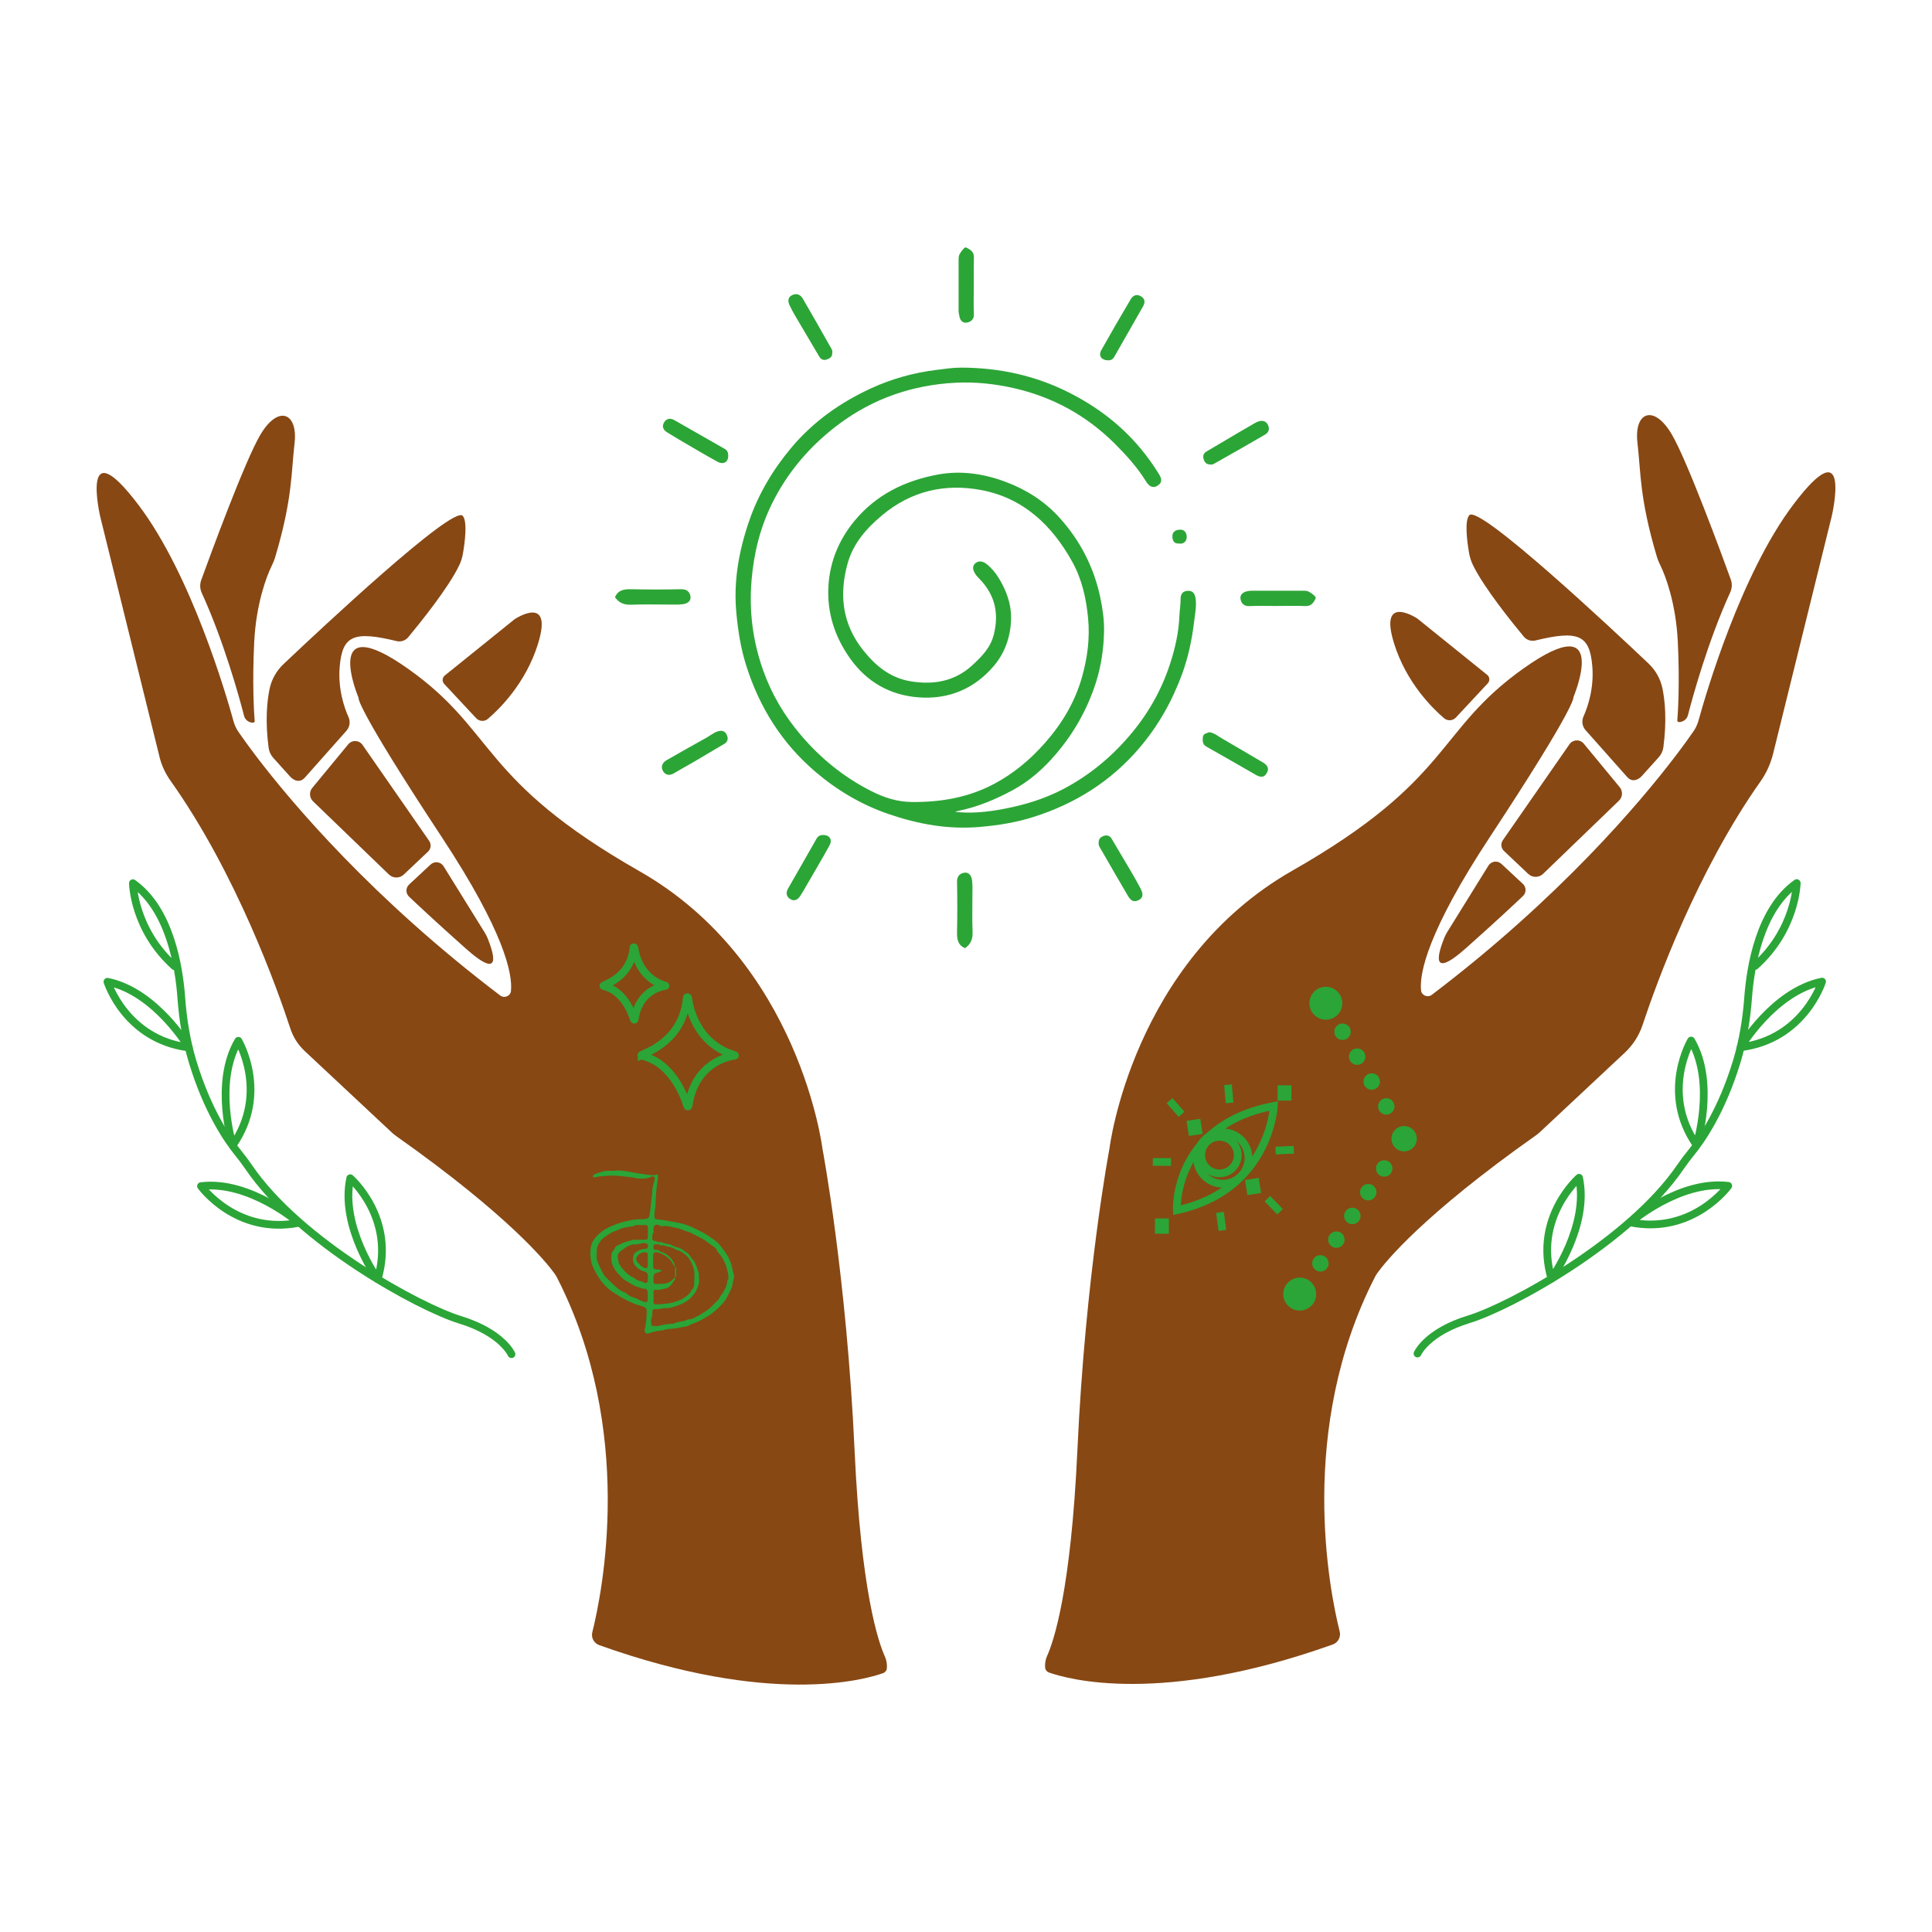 <?xml version="1.0" encoding="UTF-8"?> <svg xmlns="http://www.w3.org/2000/svg" id="Logo_couleur_fond_blanc" viewBox="0 0 500 500"><defs><style> .cls-1 { fill: #2ba537; } .cls-2 { stroke-miterlimit: 10; } .cls-2, .cls-3 { fill: none; stroke: #2ba537; stroke-width: 2px; } .cls-4 { fill: #2ca537; } .cls-5 { fill: #2aa537; } .cls-3 { stroke-linecap: round; stroke-linejoin: round; } .cls-6 { fill: #874814; } </style></defs><g><path class="cls-6" d="M433.62,195.65c-9.23,12.1-30.01,36.73-63.07,61.81-1.07.81-2.66.17-2.79-1.17-.43-4.46,1.73-15.25,17.84-39.71,22.74-34.53,21.6-36.14,21.6-36.14,0,0,9.97-23.68-12.88-7.48-22.85,16.2-18.28,28.66-59.82,52.34-41.54,23.68-47.36,71.87-47.36,71.87,0,0-6.23,32.82-8.31,78.1-1.67,36.47-6.16,49.56-7.84,53.28-.43.94-.59,1.98-.51,3.01h0c.05.59.43,1.09.98,1.28,4.85,1.72,29.12,8.59,73.46-7.25,1.37-.49,2.15-1.94,1.79-3.35-2.61-10.43-11.08-52.27,9.13-91.76.2-.38.42-.74.67-1.09,1.98-2.74,11.62-14.84,40.98-35.56.37-.26.73-.55,1.06-.86,2.7-2.53,15.74-14.72,21.95-20.54,2.12-1.98,3.7-4.45,4.61-7.2,3.51-10.59,14.01-39.64,30.53-63.03,1.53-2.16,2.61-4.61,3.25-7.18l15.19-61.53s5.4-23.26-9.97-2.91c-13.6,18.01-22.65,49.03-24.55,55.94-.27.97-.69,1.88-1.26,2.71-.89,1.29-2.45,3.49-4.68,6.42Z"></path><path class="cls-6" d="M436.84,185.07c1.29-4.97,5.23-19.27,10.94-31.77.48-1.05.54-2.23.15-3.32-2.4-6.62-11.26-30.73-15.28-37.57-4.67-7.94-9.81-5.76-8.88,2.18.9,7.69.5,14.24,4.98,29.34.26.87.61,1.72,1.02,2.54,1.24,2.52,3.95,9.64,4.44,19.53.54,10.81.03,18.57-.12,20.44-.02.24.17.44.41.44h0c1.11,0,2.07-.74,2.35-1.81Z"></path><path class="cls-6" d="M421.26,201.26l-10.91-12.29c-.86-.97-1.08-2.34-.55-3.53,1.12-2.5,2.78-7.33,2.28-13.11-.69-8.09-3.72-9.24-14.71-6.58-1.11.27-2.28-.11-3.01-.99-2.95-3.55-10.47-12.85-13.21-18.63-.48-1-.8-2.06-.98-3.16-.44-2.59-1.22-8.21.09-9.64,2.55-2.78,37.03,29.53,46.35,38.36,1.83,1.73,3.1,3.95,3.62,6.42.67,3.22,1.17,8.29.25,15.28-.13.96-.55,1.86-1.2,2.58l-4.31,4.79c-1.31,1.46-2.83,1.46-3.69.48Z"></path><path class="cls-6" d="M419.18,203.73l-9.3-11.27c-.98-1.19-2.82-1.11-3.7.15l-17.25,24.84c-.6.87-.48,2.05.29,2.77l6.29,5.95c1.08,1.02,2.77,1.01,3.84-.02l19.63-18.93c.97-.93,1.06-2.46.2-3.5Z"></path><path class="cls-6" d="M394.12,228.75l-5.55-5.17c-1.01-.94-2.62-.73-3.36.43l-10.6,17.09c-.32.51-.6,1.04-.82,1.6-1.18,2.96-4.39,11.6,5.74,2.56,7.89-7.04,12.43-11.29,14.62-13.38.89-.85.88-2.28-.02-3.12Z"></path><path class="cls-6" d="M384.89,174.66l-18.07-14.57s-10.2-6.78-6,6.54c3.16,10.02,9.81,16.6,12.91,19.25.9.77,2.25.68,3.06-.19l8.25-8.85c.59-.63.52-1.64-.15-2.18Z"></path></g><g><path class="cls-2" d="M304.55,313.21s-1.04-22.02,25.13-27c0,0-1.04,21.81-25.13,27Z"></path><circle class="cls-2" cx="316.46" cy="299.7" r="6.65"></circle><circle class="cls-2" cx="315.6" cy="298.94" r="4.73"></circle><line class="cls-2" x1="302.68" y1="284.85" x2="305.79" y2="288.38"></line><line class="cls-2" x1="317.81" y1="280.74" x2="318.21" y2="285.43"></line><line class="cls-2" x1="298.35" y1="300.7" x2="303.06" y2="300.72"></line><line class="cls-2" x1="331.28" y1="313.6" x2="328" y2="310.22"></line><line class="cls-2" x1="316.36" y1="318.43" x2="315.73" y2="313.76"></line><line class="cls-2" x1="334.84" y1="297.56" x2="330.13" y2="297.77"></line><rect class="cls-2" x="331.63" y="281.87" width="1.6" height="1.96"></rect><rect class="cls-2" x="299.9" y="316.33" width="1.6" height="1.96"></rect><rect class="cls-2" x="323.5" y="306.09" width="1.59" height="1.95" transform="translate(-42.72 52.59) rotate(-8.7)"></rect><rect class="cls-2" x="308.37" y="290.78" width="1.59" height="1.95" transform="translate(-40.58 50.13) rotate(-8.7)"></rect></g><g><path class="cls-6" d="M66.38,195.82c9.23,12.1,30.01,36.73,63.07,61.81,1.07.81,2.66.17,2.79-1.17.43-4.46-1.73-15.25-17.84-39.71-22.74-34.53-21.6-36.14-21.6-36.14,0,0-9.97-23.68,12.88-7.48,22.85,16.2,18.28,28.66,59.82,52.34,41.54,23.68,47.36,71.87,47.36,71.87,0,0,6.23,32.82,8.31,78.1,1.67,36.47,6.16,49.56,7.84,53.28.43.94.59,1.98.51,3.01h0c-.05.59-.43,1.09-.98,1.28-4.85,1.72-29.12,8.59-73.46-7.25-1.37-.49-2.15-1.94-1.79-3.35,2.61-10.43,11.08-52.27-9.13-91.76-.2-.38-.42-.74-.67-1.09-1.98-2.74-11.62-14.84-40.98-35.56-.37-.26-.73-.55-1.06-.86-2.8-2.62-16.65-15.58-22.57-21.11-1.73-1.62-3.02-3.63-3.75-5.88-3.26-9.95-13.93-40.04-30.97-64.05-1.32-1.86-2.32-3.94-2.86-6.15l-15.37-62.28s-5.4-23.26,9.97-2.91c13.6,18.01,22.65,49.03,24.55,55.94.27.97.69,1.88,1.26,2.71.89,1.29,2.45,3.49,4.68,6.42Z"></path><path class="cls-6" d="M63.16,185.23c-1.29-4.97-5.23-19.27-10.94-31.77-.48-1.05-.54-2.23-.15-3.32,2.4-6.62,11.26-30.73,15.28-37.57,4.67-7.94,9.81-5.76,8.88,2.18-.9,7.69-.5,14.24-4.98,29.34-.26.87-.61,1.72-1.02,2.54-1.24,2.52-3.95,9.64-4.44,19.53-.54,10.81-.03,18.57.12,20.44.02.24-.17.44-.41.44h0c-1.11,0-2.07-.74-2.35-1.81Z"></path><path class="cls-6" d="M78.74,201.42l10.91-12.29c.86-.97,1.08-2.34.55-3.53-1.12-2.5-2.78-7.33-2.28-13.11.69-8.09,3.72-9.24,14.71-6.58,1.11.27,2.28-.11,3.01-.99,2.95-3.55,10.47-12.85,13.21-18.63.48-1,.8-2.06.98-3.16.44-2.59,1.22-8.21-.09-9.64-2.55-2.78-37.03,29.53-46.35,38.36-1.83,1.73-3.1,3.95-3.62,6.42-.67,3.22-1.17,8.29-.25,15.28.13.96.55,1.86,1.2,2.58l4.31,4.79c1.31,1.46,2.83,1.46,3.69.48Z"></path><path class="cls-6" d="M80.82,203.9l9.3-11.27c.98-1.19,2.82-1.11,3.7.15l17.25,24.84c.6.87.48,2.05-.29,2.77l-6.29,5.95c-1.08,1.02-2.77,1.01-3.84-.02l-19.63-18.93c-.97-.93-1.06-2.46-.2-3.5Z"></path><path class="cls-6" d="M105.88,228.91l5.55-5.17c1.01-.94,2.62-.73,3.36.43l10.6,17.09c.32.51.6,1.04.82,1.6,1.18,2.96,4.39,11.6-5.74,2.56-7.89-7.04-12.43-11.29-14.62-13.38-.89-.85-.88-2.28.02-3.12Z"></path><path class="cls-6" d="M115.11,174.82l18.07-14.57s10.2-6.78,6,6.54c-3.16,10.02-9.81,16.6-12.91,19.25-.9.77-2.25.68-3.06-.19l-8.25-8.85c-.59-.63-.52-1.64.15-2.18Z"></path></g><g><circle class="cls-1" cx="336.37" cy="334.91" r="4.26"></circle><circle class="cls-1" cx="341.72" cy="326.96" r="2.13"></circle><circle class="cls-1" cx="345.85" cy="320.82" r="2.13"></circle><circle class="cls-1" cx="349.98" cy="314.68" r="2.13"></circle><circle class="cls-1" cx="354.1" cy="308.54" r="2.13"></circle><circle class="cls-1" cx="358.23" cy="302.4" r="2.13"></circle><circle class="cls-1" cx="347.45" cy="267.02" r="2.13"></circle><circle class="cls-1" cx="355" cy="279.9" r="2.13"></circle><circle class="cls-1" cx="351.23" cy="273.46" r="2.13"></circle><circle class="cls-1" cx="358.77" cy="286.34" r="2.13"></circle><circle class="cls-1" cx="343.13" cy="259.64" r="4.26"></circle><circle class="cls-1" cx="363.39" cy="294.7" r="3.28"></circle></g><g><path class="cls-2" d="M166.06,273.03c1.81-.89,10.73-3.99,11.7-14.91,0-.06.3-.01.31.04.29,2.51,2.13,11.96,12.09,14.92.06.02.07.1,0,.11-1.64.22-10.38,1.89-11.97,13.02-.02.17-.25.2-.3.04-.79-2.58-4-11.26-11.8-13.02-.11-.02-.13-.16-.03-.21Z"></path><path class="cls-2" d="M156.21,255.06c1.2-.59,7.11-2.65,7.76-9.89,0-.04.2,0,.2.03.19,1.66,1.41,7.93,8.02,9.9.04.01.04.07,0,.07-1.09.14-6.88,1.25-7.94,8.63-.02.11-.17.13-.2.03-.52-1.71-2.65-7.47-7.83-8.63-.07-.02-.08-.11-.02-.14Z"></path></g><g><path class="cls-4" d="M247.11,210.1c4.28.49,8.46.04,12.66-.76,5.35-1.01,10.47-2.56,15.32-5.09,6.63-3.47,12.27-8.08,17.14-13.76,4.7-5.47,8.22-11.56,10.48-18.38,1.39-4.19,2.37-8.46,2.53-12.91.05-1.34.31-2.7.29-4.06-.02-1.32.48-2.18,1.89-2.24,1.52-.07,1.9,1.08,2.03,2.21.22,1.95-.19,3.92-.42,5.84-.55,4.58-1.5,9.11-3.1,13.48-2.57,7.01-6.16,13.39-11.02,19.1-7.43,8.72-16.72,14.52-27.57,17.94-4.44,1.4-8.98,2.12-13.63,2.53-8.2.74-16.06-.69-23.73-3.32-7-2.4-13.29-6.11-18.94-10.93-8.71-7.43-14.52-16.72-17.94-27.57-1.4-4.44-2.11-8.98-2.54-13.63-.76-8.21.68-16.06,3.32-23.73,2.41-7,6.14-13.26,10.92-18.96,5.66-6.74,12.63-11.66,20.52-15.31,5.38-2.49,11.06-4.08,16.99-4.81,2.17-.27,4.36-.61,6.51-.6,9.7.03,18.99,2.01,27.73,6.4,7.22,3.63,13.51,8.36,18.69,14.6,1.7,2.04,3.22,4.18,4.62,6.43.68,1.09,1.14,2.15-.17,3.04-1.39.95-2.37.16-3.09-1-2.25-3.65-5.1-6.8-8.12-9.81-7.31-7.27-15.98-12.03-26.02-14.33-5.04-1.15-10.17-1.69-15.32-1.41-10.99.59-21.05,4.05-29.89,10.6-7.44,5.52-13.43,12.45-17.52,20.81-3.03,6.2-4.66,12.8-5.23,19.76-.66,7.97.32,15.63,2.95,23.1,2.2,6.25,5.51,11.86,9.83,16.93,5.12,6.03,11.13,10.88,18.15,14.45,3.3,1.68,6.73,2.82,10.6,2.85,7.51.06,14.65-1.17,21.31-4.72,5.04-2.7,9.32-6.28,13.12-10.6,4.48-5.09,7.82-10.72,9.62-17.22,1.35-4.89,2.01-9.82,1.52-14.99-.49-5.18-1.6-10.13-4.09-14.62-5.23-9.44-12.64-16.52-23.56-18.58-9.4-1.77-18.12.22-25.66,6.52-4.12,3.44-7.53,7.35-8.96,12.59-2.2,8.04-1.32,15.58,4.05,22.33,3.26,4.1,7.08,7.22,12.39,8.07,5.93.95,11.4-.01,15.95-4.25,2.38-2.21,4.63-4.47,5.48-7.87,1.34-5.41.35-10.09-3.48-14.16-.48-.51-.99-.98-1.37-1.61-.59-.97-.78-1.92.03-2.65.9-.8,2.02-.55,2.93.16,1.27,1,2.32,2.26,3.15,3.61,1.92,3.14,3.25,6.63,3.21,10.29-.04,4.51-1.41,8.83-4.36,12.36-5.11,6.1-11.9,8.88-19.7,8.25-7.2-.58-13.19-3.9-17.52-9.94-4.09-5.72-6.13-12.06-5.68-19.04.4-6.24,2.73-11.83,6.74-16.69,5.62-6.8,13.06-10.4,21.53-11.98,5.98-1.11,11.88-.24,17.54,1.87,5.31,1.98,10.05,4.97,13.87,9.17,5.43,5.97,9.03,12.92,10.69,20.88.58,2.79.99,5.62.95,8.4-.06,4.63-.73,9.25-2.17,13.7-2.2,6.79-5.62,12.84-10.26,18.29-3.26,3.84-6.98,7.1-11.35,9.44-4.29,2.3-8.81,4.22-13.64,5.22-.39.08-.78.21-1.16.32Z"></path><path class="cls-4" d="M252.01,74.01c0,2.45-.07,4.9.03,7.34.05,1.32-.78,1.92-1.73,2.12-.96.2-1.75-.31-1.99-1.51-.1-.51-.24-1.02-.24-1.54,0-4.36,0-8.72,0-13.08,0-.6,0-1.17.34-1.7.45-.7,1.22-1.81,1.65-1.58.87.45,2,1.02,1.97,2.43-.06,2.51-.02,5.02-.02,7.52Z"></path><path class="cls-4" d="M159.15,154.56c.83-1.91,2.39-2.11,4.24-2.07,4.3.1,8.6.09,12.9,0,1.44-.03,2.2.67,2.4,1.83.22,1.28-.84,1.89-1.93,2.04-1.23.17-2.5.1-3.75.1-3.22,0-6.45-.09-9.67.04-1.86.08-3.22-.52-4.18-1.95Z"></path><path class="cls-4" d="M330.54,156.83c-2.39,0-4.78-.08-7.16.03-1.46.07-2.17-.73-2.34-1.89-.17-1.16.74-1.76,1.82-1.98.35-.07.71-.1,1.06-.11,4.48,0,8.96,0,13.44,0,.46,0,.9,0,1.37.25.8.44,1.96,1.28,1.76,1.73-.43.94-1.09,2.05-2.59,1.99-2.44-.1-4.9-.03-7.34-.03Z"></path><path class="cls-4" d="M249.75,245.39c-1.92-.83-2.11-2.4-2.07-4.24.1-4.3.09-8.6,0-12.9-.03-1.44.68-2.19,1.84-2.39,1.28-.22,1.89.85,2.04,1.93.17,1.23.1,2.5.1,3.75,0,3.22-.09,6.45.04,9.67.08,1.86-.52,3.22-1.95,4.17Z"></path><path class="cls-4" d="M312.95,189.49c1.28.17,2.18.97,3.18,1.55,3.59,2.08,7.16,4.21,10.74,6.3,1.13.66,1.66,1.51.97,2.74-.73,1.3-1.78,1.06-2.84.45-4.26-2.44-8.51-4.9-12.79-7.31-1.05-.59-.99-1.52-.91-2.44.09-.99,1.01-.99,1.65-1.28Z"></path><path class="cls-4" d="M286.99,93.26c-1.98.03-2.78-1.2-1.98-2.63,2.49-4.43,5.03-8.84,7.63-13.21.59-.99,1.58-1.42,2.71-.69,1.06.69,1.02,1.6.46,2.58-2.49,4.37-5,8.73-7.48,13.11-.41.73-1.07.81-1.35.84Z"></path><path class="cls-4" d="M188.46,117.99c0,1.62-1.25,2.35-2.83,1.48-3.33-1.83-6.59-3.78-9.87-5.69-1.01-.59-2-1.22-3-1.82-1.05-.62-1.56-1.49-.91-2.62.62-1.07,1.63-1.2,2.67-.61,4.37,2.48,8.73,4.99,13.1,7.48.72.41.82,1.06.85,1.78Z"></path><path class="cls-4" d="M186.51,189.14c1.06-.05,1.51.71,1.74,1.49.21.72-.02,1.42-.77,1.86-2.73,1.6-5.44,3.23-8.17,4.83-1.62.95-3.27,1.82-4.87,2.79-1.07.65-2.12.55-2.76-.4-.76-1.13-.36-2.28.83-2.97,3.45-1.99,6.92-3.93,10.4-5.87,1.16-.65,2.18-1.62,3.6-1.74Z"></path><path class="cls-4" d="M284.34,218.09c-.06-1.14.71-1.59,1.49-1.81.71-.2,1.42.03,1.86.78,1.6,2.73,3.23,5.43,4.83,8.16.91,1.56,1.83,3.13,2.66,4.74.58,1.12.93,2.33-.62,3.05-1.42.66-2.13-.26-2.76-1.34-2.23-3.85-4.5-7.68-6.69-11.55-.36-.64-.91-1.27-.77-2.04Z"></path><path class="cls-4" d="M215.38,91.23c.1,1.07-.6,1.53-1.41,1.81-.85.29-1.51,0-1.99-.83-1.59-2.73-3.23-5.43-4.82-8.16-.98-1.67-2.01-3.31-2.82-5.05-.39-.83-.58-1.98.58-2.58,1.18-.61,2.21-.23,2.84.86,2.42,4.14,4.78,8.31,7.14,12.49.25.44.61.9.49,1.46Z"></path><path class="cls-4" d="M213.05,216.09c1.71.02,2.43,1.25,1.62,2.72-1.86,3.38-3.83,6.69-5.76,10.03-.59,1.01-1.15,2.04-1.79,3.01-.64.98-1.54,1.53-2.66.8-1.02-.67-1.1-1.67-.51-2.7,2.46-4.32,4.95-8.62,7.39-12.94.45-.8,1.14-.9,1.71-.92Z"></path><path class="cls-4" d="M313.24,120.2c-1.11.06-1.56-.72-1.78-1.5-.19-.7.02-1.41.79-1.86,2.73-1.59,5.44-3.22,8.16-4.82,1.46-.86,2.93-1.72,4.4-2.56,1.74-1,3.12-.57,3.52,1.04.25,1-.35,1.63-1.01,2.02-4.24,2.48-8.52,4.89-12.8,7.32-.4.23-.82.49-1.28.37Z"></path><path class="cls-4" d="M305.18,140.66c-1.4.12-1.73-.82-1.77-1.77-.05-1.19.73-1.74,1.9-1.81,1.4-.09,1.82,1.03,1.81,1.92-.01.99-.73,1.87-1.94,1.67Z"></path></g><g><path class="cls-3" d="M447.27,306.9s-9.16,12.7-25.35,9.46c0,0,12.7-11.01,25.35-9.46"></path><path class="cls-3" d="M408.66,304.81s-11.82,10.26-7.15,26.1c0,0,9.83-13.64,7.15-26.1"></path><path class="cls-3" d="M437.66,269.29s-8.01,13.45,1.4,27.02c0,0,5.05-16.03-1.4-27.02"></path><g><path class="cls-3" d="M450.48,271.02s8.57-14.46,21.07-16.98c0,0-4.68,14.94-21.07,16.98Z"></path><path class="cls-3" d="M454.21,249.99c10.53-9.43,10.78-21.28,10.78-21.45-9.62,6.8-11.99,21.79-12.57,29.6-.41,5.61-1.32,11.19-2.95,16.58-3.88,12.79-9.18,20.37-11.73,23.5-.98,1.2-1.92,2.43-2.8,3.72-13.26,19.48-44.24,36.27-54.77,39.48-10.9,3.32-13.32,8.88-13.32,8.88"></path></g></g><g><path class="cls-3" d="M52.02,306.97s9.14,12.71,25.34,9.49c0,0-12.69-11.03-25.34-9.49"></path><path class="cls-3" d="M90.64,304.92s11.81,10.27,7.11,26.11c0,0-9.81-13.65-7.11-26.11"></path><path class="cls-3" d="M61.68,269.36s7.99,13.46-1.44,27.02c0,0-5.03-16.04,1.44-27.02"></path><g><path class="cls-3" d="M48.86,271.08s-8.55-14.47-21.05-17c0,0,4.66,14.94,21.05,17Z"></path><path class="cls-3" d="M45.15,250.04c-10.52-9.44-10.75-21.3-10.76-21.47,9.61,6.81,11.97,21.81,12.53,29.62.41,5.62,1.3,11.19,2.93,16.58,3.87,12.79,9.16,20.38,11.7,23.52.98,1.21,1.92,2.44,2.79,3.72,13.24,19.49,44.19,36.32,54.72,39.55,10.89,3.33,13.31,8.9,13.31,8.9"></path></g></g><g><path class="cls-5" d="M159.05,302.99c1.41-.2,2.81.09,4.17.32.79.14,1.62.33,2.4.42,1.29.15,2.58.51,3.9.37.09,0,.19-.01.26-.06.45-.26.5.06.5.36,0,.39-.03.79-.1,1.18-.32,2-.48,4.02-.53,6.05-.02,1-.3,1.98-.3,2.99,0,.77.11.9.87.96,1.13.09,2.25.31,3.37.53.72.14,1.45.21,2.17.37,1.55.36,3.03.9,4.44,1.63,1.02.53,2.08,1.01,3.02,1.66,1.02.71,2.13,1.32,2.94,2.3,1.1,1.35,2.18,2.73,2.82,4.37.18.47.32,1.01.46,1.51.16.55.17,1.15.41,1.69.19.43.21.98.03,1.37-.29.64-.21,1.32-.44,1.97-.3.84-.71,1.61-1.1,2.4-.86,1.77-2.32,3.04-3.77,4.28-.99.84-2.19,1.42-3.32,2.08-.97.56-2.06.75-3.01,1.31-.39.23-.89.26-1.32.34-.82.15-1.66.29-2.48.42-.91.14-1.86.08-2.73.44-.16.07-.35.06-.53.07-1.21.09-2.37.43-3.51.82-.38.13-.94-.39-.85-.83.34-1.67.57-3.36.54-5.07-.01-.57-.34-.91-.89-1.1-.78-.27-1.59-.44-2.37-.76-.91-.37-1.78-.78-2.64-1.25-.79-.43-1.55-.92-2.32-1.39-1.04-.63-1.96-1.37-2.77-2.26-.91-1-1.65-2.12-2.29-3.32-.43-.81-.82-1.64-1.03-2.49-.28-1.14-.33-2.33-.21-3.53.21-1.99,1.47-3.28,2.9-4.41.97-.76,2.11-1.27,3.28-1.74,1.01-.41,2.04-.71,3.08-.96.94-.23,1.92-.45,2.91-.47.54-.01,1.08-.04,1.62-.06,1.37-.06,1.38-.47,1.58-1.66.26-1.53.25-3.1.56-4.64.05-.26.04-.54.03-.81-.04-.92.28-1.76.52-2.62.08-.28.14-.56.13-.84-.02-.4-.38-.6-.73-.45-1.54.7-3.12.65-4.72.31-.09-.02-.17-.06-.26-.07-1.69-.17-3.38-.45-5.08-.48-1.17-.02-2.36.14-3.54.22-.43.03-.87.27-1.34.22-.41-.04-.45-.23-.21-.52.1-.13.22-.23.38-.3.69-.28,1.4-.48,2.11-.69,1.01-.3,2-.1,2.98-.19ZM174.73,327.93c-.29-.41-.63-.8-.86-1.25-.3-.6-.79-1.02-1.3-1.39-.66-.48-1.38-.9-2.19-1.12-.73-.19-1.39-.14-1.36.82.03.88,0,1.76.02,2.64.01.69.17.84.87.9.34.03.68.05,1.01.11.11.02.23.1.24.26,0,.08-.04.18-.1.16-.4-.09-.63.3-.99.33-.6.04-.95.47-.94,1.06,0,.38,0,.75,0,1.13,0,.54.15.75.69.71.89-.06,1.77.07,2.69-.21.61-.18,1.05-.41,1.47-.83.25-.25.51-.5.77-.75,0,.44-.07.85-.48,1.12-.13.09-.09.28-.17.38-.47.66-1.04,1.3-1.84,1.45-.82.16-1.63.49-2.51.34-.44-.07-.64.22-.63.66.01.77.02,1.55,0,2.32,0,.66.12.8.77.8.94,0,1.86-.13,2.79-.22,1.02-.1,1.96-.41,2.87-.74,1.11-.4,2.12-1.08,2.97-1.96.25-.26.25-.63.52-.85.49-.4.64-1.06.62-1.55-.06-1.39.28-2.79-.22-4.19-.29-.81-.62-1.63-1.09-2.3-.61-.87-1.51-1.51-2.48-2.03-.37-.2-.78-.15-1.12-.42-.5-.38-1.15-.56-1.74-.65-.67-.11-1.3-.52-2.02-.35-.05.01-.12,0-.15-.04-.32-.35-.73-.23-1.12-.24-.46-.01-.62.26-.62.69,0,.44.11.74.62.76.23,0,.48-.08.68.09.6.49,1.39.57,2.04,1.03,1.21.85,2.05,1.85,2.29,3.32ZM180.88,330.84c.18.82-.06,1.61-.35,2.32-.21.51-.37,1.04-.74,1.53-.63.83-1.28,1.56-2.18,2.12-1.29.8-2.71,1.29-4.16,1.63-.89.21-1.86-.02-2.77.32-.3.11-.68.02-1.02.02-.73,0-.83.13-.84.84,0,.52.05,1.02-.21,1.56-.22.45-.07,1.09-.04,1.64,0,.15.17.31.34.32.54.02,1.11.11,1.61-.02,1.09-.28,2.18-.49,3.3-.54.21,0,.43.05.63-.08.53-.33,1.17-.29,1.74-.49.36-.13.77-.04,1.17-.24.3-.15.69-.35,1.02-.34.81.03,1.37-.49,2.04-.78.58-.25,1.11-.58,1.63-.96.59-.43,1.27-.74,1.79-1.27.65-.67,1.32-1.32,1.98-1.99.12-.13.28-.23.34-.41.15-.5.53-.87.8-1.28.65-.96,1.14-1.95,1.26-3.11,0-.1.02-.24.08-.3.26-.23.23-.51.21-.8-.03-.52-.09-1.02-.23-1.54-.19-.7-.35-1.41-.65-2.07-.46-1.03-1-2.01-1.79-2.83-.09-.09-.21-.18-.23-.29-.16-.65-.69-1.08-1.17-1.35-.89-.5-1.57-1.26-2.49-1.76-1.01-.55-2.05-1.05-3.06-1.6-.56-.3-1.25-.37-1.8-.64-.81-.4-1.69-.59-2.53-.76-.96-.19-1.95-.55-2.98-.38-.34.06-.66-.01-1.01-.21-.77-.44-1.44.02-1.45.9,0,.4.15.85-.11,1.21-.35.5-.13,1.04-.16,1.56,0,.15.17.32.32.33.6,0,1.11.51,1.75.34.11-.03.24,0,.36.07.56.3,1.2.32,1.8.49.23.07.47.04.7.21.48.35,1.09.5,1.64.64.99.25,1.7.87,2.47,1.43.73.54,1.01,1.46,1.72,2.02.06.05.06.17.1.24.3.55.56,1.11.71,1.73.13.55.49,1.04.47,1.64,0,.31,0,.61,0,.92ZM165.41,320.84c.54,0,1.08,0,1.62,0,.42,0,.63-.2.63-.62,0-.85,0-1.69,0-2.54,0-.46-.22-.65-.66-.64-.67,0-1.33,0-2,0-.2,0-.43-.03-.58.06-.66.39-1.42.32-2.12.47-.56.12-1.18.22-1.66.44-.65.3-1.33.5-1.99.79-.98.43-1.77,1.12-2.64,1.7-.37.25-.58.7-.85,1.07-.52.71-.74,1.44-.73,2.29,0,.56.01,1.12,0,1.67-.02.6.27,1.11.47,1.63.2.5.44,1,.71,1.47.36.62.56,1.32,1.11,1.84,1.22,1.17,2.37,2.43,3.74,3.43.1.08.22.11.32.17.52.29,1.12.44,1.56.85.47.43,1.06.7,1.61.86.97.28,1.79.84,2.73,1.14.53.17.95,0,.95-.57,0-.65,0-1.3,0-1.94,0-.5-.38-.87-.72-.86-.57.02-1.03-.25-1.52-.39-.4-.11-.83-.21-1.22-.42-.56-.3-1.09-.64-1.63-.95-.55-.32-1.12-.58-1.55-1.07-.59-.68-1.29-1.24-1.79-2.04-.53-.87-.99-1.72-.99-2.76,0-.25,0-.5,0-.76,0-.39.06-.73.23-1.12.17-.38.54-.57.65-.95.12-.41.39-.63.78-.79.72-.29,1.36-.75,2.16-.93.77-.17,1.5-.53,2.32-.52.34,0,.68,0,1.03,0ZM160.02,326.26c.07.9.67,1.53,1.17,2.17.76.98,1.74,1.78,2.89,2.28.42.19.66.6,1.11.7.55.11,1.07.28,1.56.54.45.23.9-.02.91-.53.01-.49,0-.97,0-1.46,0-.2-.11-.32-.21-.47-.33-.52-.94-.42-1.4-.66-.83-.44-1.53-.92-2-1.79-.32-.59-.22-1.15-.2-1.72.02-.59.32-1.03.92-1.39.73-.45,1.45-.74,2.29-.74.32,0,.52-.14.59-.43.17-.7-.1-.94-.81-1.04-.93-.12-1.74.45-2.67.33-.6-.08-1.13.28-1.69.47-.38.12-.61.43-.92.61-1.13.68-2.1,1.41-1.55,2.96.02.05,0,.11,0,.16ZM167.65,326.19c0-.48,0-.97,0-1.45,0-.42-.19-.59-.61-.65-.53-.07-1,.11-1.41.35-.85.5-1.46,1.59-.45,2.44.19.16.39.33.53.53.27.39.72.51,1.09.73.41.24.84-.07.85-.55,0-.47,0-.93,0-1.4Z"></path><path class="cls-5" d="M174.72,330.52c0-.87,0-1.74,0-2.61.16.12.29.25.29.48,0,.55,0,1.11,0,1.66,0,.23-.11.37-.29.47Z"></path></g></svg> 